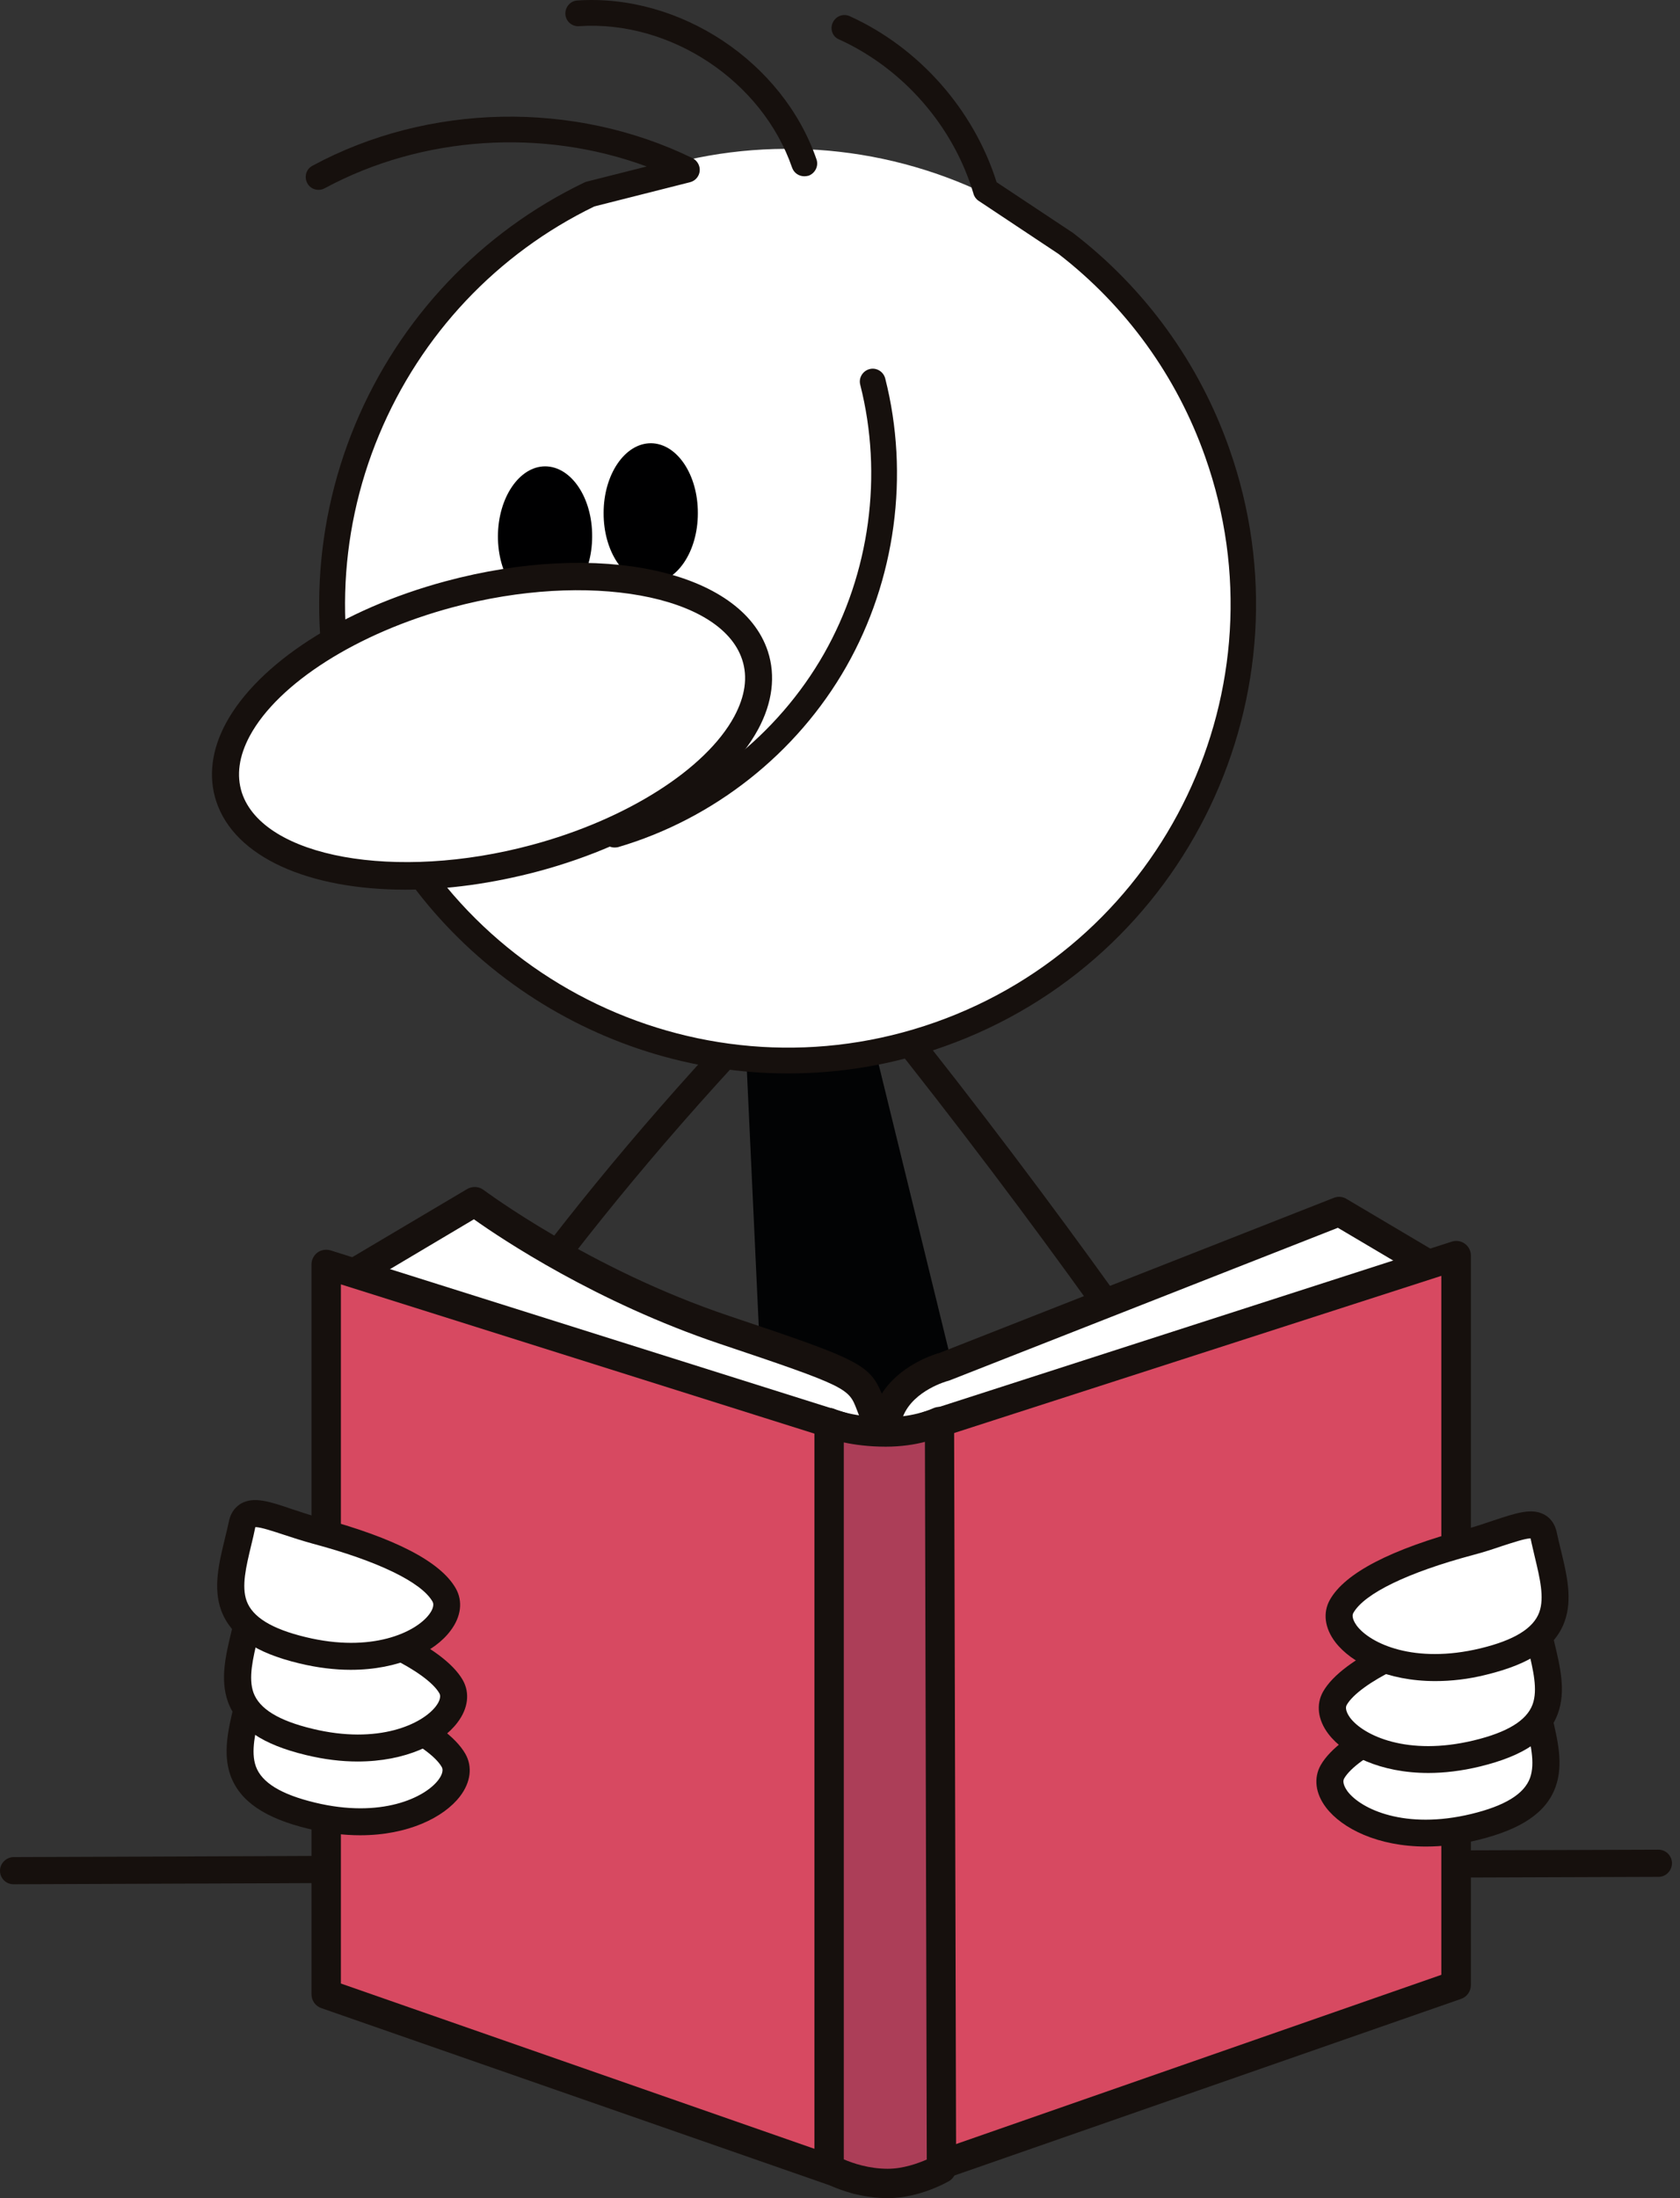 <svg width="91" height="119" viewBox="0 0 91 119" fill="none" xmlns="http://www.w3.org/2000/svg">
<rect x="0" y="0" width="91" height="119" fill="#333333" stroke="none"/>
<path d="M40.272 54.019L42.674 105.66L59.127 104.699L46.447 52.938L40.272 54.019Z" fill="#020304"/>
<path d="M0 101.276C0 101.687 0.33 102.007 0.731 102.007C41.783 101.867 51.171 101.727 89.832 101.607C90.212 101.607 90.522 101.316 90.562 100.936C90.602 100.506 90.262 100.135 89.832 100.135C51.171 100.255 41.773 100.396 0.731 100.536C0.33 100.546 0 100.876 0 101.276Z" fill="#16100D"/>
<path d="M75.14 94.421C74.89 94.421 74.639 94.291 74.509 94.05C74.399 93.87 63.661 75.296 45.886 53.398C45.636 53.088 45.676 52.627 45.997 52.367C46.307 52.117 46.767 52.157 47.027 52.477C64.892 74.475 75.68 93.14 75.79 93.33C75.99 93.68 75.87 94.13 75.52 94.331C75.39 94.391 75.27 94.421 75.14 94.421Z" fill="#16100D"/>
<path d="M15.352 94.971C15.302 94.971 15.242 94.961 15.192 94.951C14.802 94.861 14.552 94.471 14.642 94.081C14.682 93.921 15.582 90.088 19.135 83.392C22.398 77.247 28.623 67.439 39.742 55.54C40.022 55.25 40.482 55.23 40.773 55.51C41.063 55.79 41.083 56.251 40.803 56.541C29.834 68.28 23.689 77.948 20.466 83.993C16.974 90.538 16.073 94.361 16.063 94.401C15.983 94.741 15.682 94.971 15.352 94.971Z" fill="#16100D"/>
<path d="M18.605 69.281L25.73 65.058C25.73 65.058 31.455 69.381 39.261 72.003C47.067 74.615 46.547 74.555 47.288 76.367C47.648 77.267 47.458 78.939 47.458 78.939L18.605 69.281Z" fill="white"/>
<path d="M47.458 79.739C47.378 79.739 47.288 79.729 47.208 79.699L18.345 70.031C18.054 69.931 17.844 69.671 17.804 69.361C17.774 69.05 17.924 68.75 18.184 68.59L25.31 64.367C25.59 64.207 25.941 64.227 26.191 64.417C26.251 64.457 31.915 68.7 39.501 71.242C46.847 73.704 47.157 73.874 47.878 75.736C47.918 75.836 47.958 75.946 48.008 76.066C48.438 77.117 48.258 78.838 48.238 79.028C48.208 79.269 48.078 79.479 47.878 79.609C47.758 79.699 47.608 79.739 47.458 79.739ZM20.496 69.081L46.717 77.858C46.707 77.407 46.667 76.947 46.547 76.667C46.497 76.537 46.447 76.416 46.407 76.306C45.967 75.165 45.926 75.075 39.001 72.754C32.296 70.502 27.162 67.069 25.67 66.008L20.496 69.081Z" fill="#16100D"/>
<path d="M78.142 68.9L72.548 65.587L51.171 73.984C51.171 73.984 48.919 74.555 48.188 76.366C47.828 77.267 48.018 78.938 48.018 78.938L78.142 68.9Z" fill="white"/>
<path d="M47.998 79.739C47.848 79.739 47.698 79.699 47.568 79.619C47.368 79.489 47.238 79.279 47.208 79.038C47.188 78.848 47.007 77.127 47.438 76.076C48.258 74.064 50.51 73.344 50.91 73.234L72.248 64.847C72.478 64.757 72.728 64.777 72.938 64.907L78.532 68.22C78.803 68.38 78.953 68.68 78.913 68.99C78.883 69.301 78.673 69.561 78.372 69.661L48.248 79.699C48.168 79.729 48.088 79.739 47.998 79.739ZM72.468 66.468L51.451 74.725C51.421 74.735 51.391 74.745 51.361 74.755C51.341 74.755 49.489 75.255 48.919 76.666C48.809 76.947 48.759 77.407 48.749 77.857L76.241 68.7L72.468 66.468Z" fill="#16100D"/>
<path d="M50.09 77.257L78.873 67.98V107.471L50.09 117.509V77.257Z" fill="#D74961"/>
<path d="M50.09 118.3C49.93 118.3 49.77 118.25 49.63 118.149C49.419 117.999 49.299 117.759 49.299 117.499V77.257C49.299 76.917 49.519 76.606 49.85 76.496L78.633 67.219C78.873 67.139 79.143 67.179 79.343 67.329C79.553 67.479 79.673 67.719 79.673 67.969V107.461C79.673 107.801 79.463 108.101 79.143 108.212L50.36 118.24C50.27 118.28 50.18 118.3 50.09 118.3ZM50.88 77.837V116.388L78.072 106.91V69.07L50.88 77.837Z" fill="#16100D"/>
<path d="M45.836 77.327L17.664 68.45V107.951L46.447 117.979L45.836 77.327Z" fill="#D74961"/>
<path d="M46.447 118.781C46.357 118.781 46.267 118.77 46.187 118.74L17.404 108.712C17.084 108.602 16.873 108.302 16.873 107.962V68.45C16.873 68.2 16.994 67.96 17.194 67.81C17.394 67.66 17.664 67.62 17.904 67.69L46.077 76.567C46.407 76.667 46.627 76.967 46.627 77.308L47.238 117.96C47.238 118.22 47.117 118.46 46.907 118.62C46.777 118.72 46.617 118.781 46.447 118.781ZM18.465 107.381L45.636 116.859L45.056 77.908L18.465 69.531V107.381Z" fill="#16100D"/>
<path d="M44.906 77.017V117.399C44.906 117.399 46.287 118.21 48.088 118.21C49.63 118.21 50.991 117.399 50.991 117.399L50.88 76.947C50.88 76.947 49.78 77.517 47.968 77.517C45.997 77.517 44.906 77.017 44.906 77.017Z" fill="#AC3E58"/>
<path d="M48.088 119C46.087 119 44.566 118.12 44.505 118.08C44.265 117.939 44.115 117.679 44.115 117.399V77.017C44.115 76.747 44.255 76.496 44.485 76.346C44.716 76.196 44.996 76.176 45.246 76.296C45.266 76.306 46.247 76.727 47.988 76.727C49.559 76.727 50.52 76.246 50.53 76.246C50.78 76.126 51.071 76.136 51.301 76.276C51.531 76.416 51.681 76.677 51.681 76.947L51.791 117.399C51.791 117.679 51.641 117.939 51.401 118.08C51.341 118.11 49.83 119 48.088 119ZM45.706 116.899C46.187 117.109 47.068 117.409 48.088 117.409C48.929 117.409 49.74 117.109 50.2 116.909L50.1 78.058C49.559 78.198 48.839 78.318 47.978 78.318C47.038 78.318 46.267 78.208 45.706 78.088V116.899Z" fill="#16100D"/>
<path d="M83.116 92.078C83.707 94.921 85.118 97.643 79.854 98.914C74.599 100.185 71.307 97.443 72.168 95.921C73.028 94.4 76.821 92.689 79.093 92.439C81.365 92.198 82.876 90.888 83.116 92.078Z" fill="white"/>
<path d="M77.242 99.965C74.639 99.965 72.698 98.994 71.827 97.853C71.247 97.093 71.147 96.252 71.537 95.561C72.598 93.69 76.741 91.969 79.013 91.719C79.814 91.628 80.514 91.398 81.125 91.198C81.975 90.918 82.646 90.698 83.226 91.028C83.447 91.158 83.727 91.408 83.837 91.929C83.907 92.259 83.987 92.589 84.067 92.909C84.377 94.201 84.697 95.531 84.257 96.743C83.757 98.124 82.416 99.034 80.034 99.615C79.033 99.855 78.102 99.965 77.242 99.965ZM82.426 92.329C82.216 92.369 81.865 92.489 81.585 92.579C80.934 92.799 80.124 93.06 79.173 93.17C76.931 93.41 73.478 95.101 72.808 96.282C72.678 96.512 72.898 96.843 72.988 96.973C73.719 97.943 76.101 99.064 79.683 98.204C81.515 97.763 82.556 97.123 82.876 96.252C83.166 95.451 82.906 94.391 82.636 93.26C82.566 92.96 82.496 92.649 82.426 92.329Z" fill="#16100D"/>
<path d="M83.246 88.087C83.837 90.929 85.248 93.651 79.984 94.922C74.73 96.193 71.437 93.451 72.298 91.93C73.158 90.408 76.951 88.697 79.223 88.447C81.495 88.207 83.006 86.906 83.246 88.087Z" fill="white"/>
<path d="M77.372 95.982C74.769 95.982 72.828 95.012 71.957 93.871C71.377 93.11 71.277 92.269 71.667 91.579C72.728 89.707 76.871 87.986 79.143 87.736C79.944 87.646 80.644 87.416 81.255 87.215C82.105 86.935 82.776 86.715 83.356 87.045C83.577 87.175 83.857 87.426 83.967 87.946C84.037 88.276 84.117 88.606 84.197 88.927C84.507 90.218 84.828 91.549 84.387 92.76C83.887 94.141 82.546 95.052 80.164 95.632C79.173 95.872 78.232 95.982 77.372 95.982ZM82.556 88.346C82.346 88.386 81.995 88.506 81.725 88.597C81.075 88.817 80.264 89.077 79.313 89.187C77.071 89.427 73.619 91.118 72.948 92.299C72.818 92.53 73.038 92.86 73.128 92.99C73.859 93.961 76.241 95.082 79.824 94.221C81.655 93.781 82.696 93.14 83.016 92.269C83.306 91.469 83.046 90.408 82.776 89.277C82.696 88.967 82.626 88.656 82.556 88.346Z" fill="#16100D"/>
<path d="M83.617 83.122C84.207 85.965 85.618 88.687 80.354 89.958C75.09 91.229 71.807 88.487 72.668 86.965C73.529 85.444 76.751 84.243 79.593 83.483C81.795 82.892 83.376 81.941 83.617 83.122Z" fill="white"/>
<path d="M77.742 91.008C75.14 91.008 73.198 90.037 72.328 88.897C71.747 88.136 71.647 87.295 72.037 86.605C72.858 85.153 75.34 83.873 79.403 82.782C79.944 82.641 80.454 82.461 80.904 82.311C82.115 81.911 82.986 81.611 83.677 82.011C83.907 82.141 84.217 82.421 84.327 82.972C84.397 83.302 84.477 83.632 84.557 83.953C84.868 85.244 85.188 86.575 84.748 87.786C84.247 89.167 82.906 90.077 80.524 90.658C79.543 90.908 78.603 91.008 77.742 91.008ZM82.906 83.282C82.616 83.282 81.905 83.522 81.375 83.692C80.904 83.853 80.364 84.033 79.784 84.183C76.261 85.124 73.909 86.264 73.308 87.315C73.178 87.545 73.398 87.876 73.489 88.006C74.219 88.977 76.601 90.097 80.184 89.237C82.015 88.796 83.056 88.156 83.376 87.285C83.667 86.485 83.406 85.424 83.136 84.293C83.066 83.973 82.976 83.632 82.906 83.282Z" fill="#16100D"/>
<path d="M13.621 91.459C13.03 94.302 11.619 97.024 16.884 98.295C22.138 99.566 25.43 96.824 24.57 95.302C23.709 93.781 19.916 92.07 17.644 91.82C15.382 91.579 13.871 90.278 13.621 91.459Z" fill="white"/>
<path d="M19.506 99.355C18.645 99.355 17.704 99.245 16.713 99.005C14.341 98.434 13 97.514 12.49 96.133C12.05 94.912 12.37 93.581 12.68 92.3C12.76 91.979 12.84 91.639 12.91 91.319C13.02 90.798 13.301 90.538 13.521 90.418C14.101 90.088 14.772 90.308 15.622 90.588C16.233 90.788 16.933 91.029 17.734 91.109C20.006 91.359 24.149 93.08 25.21 94.952C25.6 95.642 25.5 96.483 24.92 97.243C24.049 98.384 22.108 99.355 19.506 99.355ZM14.311 91.719C14.241 92.029 14.171 92.34 14.101 92.64C13.831 93.771 13.571 94.832 13.861 95.632C14.181 96.503 15.222 97.143 17.054 97.584C20.636 98.454 23.018 97.324 23.749 96.353C23.849 96.223 24.059 95.892 23.929 95.662C23.259 94.481 19.806 92.79 17.564 92.55C16.613 92.45 15.803 92.18 15.152 91.959C14.882 91.869 14.532 91.759 14.311 91.719Z" fill="#16100D"/>
<path d="M13.491 87.476C12.9 90.318 11.489 93.04 16.753 94.311C22.008 95.582 25.3 92.84 24.439 91.319C23.579 89.797 19.786 88.086 17.514 87.836C15.252 87.596 13.731 86.295 13.491 87.476Z" fill="white"/>
<path d="M19.365 95.362C18.505 95.362 17.564 95.252 16.573 95.011C14.201 94.441 12.86 93.53 12.35 92.139C11.909 90.918 12.23 89.587 12.54 88.306C12.62 87.986 12.7 87.646 12.77 87.325C12.88 86.805 13.161 86.545 13.381 86.425C13.961 86.094 14.632 86.315 15.482 86.595C16.093 86.795 16.793 87.035 17.594 87.115C19.866 87.365 24.009 89.087 25.07 90.958C25.46 91.649 25.36 92.49 24.78 93.25C23.919 94.401 21.977 95.362 19.365 95.362ZM14.181 87.726C14.111 88.036 14.041 88.346 13.971 88.646C13.701 89.777 13.441 90.838 13.731 91.639C14.051 92.51 15.092 93.15 16.924 93.59C20.506 94.461 22.888 93.33 23.619 92.359C23.719 92.229 23.929 91.899 23.799 91.669C23.128 90.488 19.676 88.796 17.434 88.556C16.483 88.456 15.672 88.186 15.022 87.966C14.752 87.886 14.402 87.766 14.181 87.726Z" fill="#16100D"/>
<path d="M13.12 82.511C12.53 85.353 11.119 88.076 16.383 89.347C21.637 90.618 24.93 87.875 24.069 86.354C23.209 84.833 19.986 83.632 17.144 82.871C14.942 82.281 13.361 81.32 13.12 82.511Z" fill="white"/>
<path d="M18.995 90.398C18.134 90.398 17.194 90.287 16.203 90.047C13.831 89.477 12.49 88.566 11.979 87.175C11.539 85.954 11.859 84.623 12.17 83.342C12.25 83.022 12.33 82.681 12.4 82.361C12.51 81.811 12.82 81.541 13.05 81.4C13.741 81 14.622 81.29 15.823 81.701C16.273 81.851 16.783 82.021 17.324 82.171C21.387 83.262 23.869 84.543 24.69 85.994C25.08 86.685 24.98 87.525 24.399 88.286C23.549 89.427 21.607 90.398 18.995 90.398ZM13.831 82.671C13.761 83.012 13.681 83.362 13.601 83.682C13.331 84.813 13.07 85.874 13.361 86.675C13.681 87.545 14.722 88.186 16.553 88.626C20.136 89.497 22.518 88.366 23.248 87.395C23.349 87.265 23.559 86.935 23.429 86.705C22.828 85.654 20.476 84.513 16.953 83.572C16.373 83.412 15.843 83.242 15.362 83.082C14.842 82.912 14.131 82.671 13.831 82.671Z" fill="#16100D"/>
<path d="M58.025 52.063C68.697 43.585 70.476 28.06 61.998 17.388C53.52 6.715 37.995 4.936 27.323 13.414C16.651 21.892 14.872 37.417 23.35 48.089C31.828 58.762 47.352 60.541 58.025 52.063Z" fill="white"/>
<path d="M26.971 29.019C26.962 31.11 28.102 32.802 29.514 32.812C30.925 32.812 32.075 31.13 32.075 29.039C32.086 26.947 30.945 25.256 29.534 25.246C28.132 25.246 26.982 26.937 26.971 29.019Z" fill="#000001"/>
<path d="M32.696 27.768C32.686 29.859 33.827 31.551 35.238 31.561C36.649 31.561 37.8 29.879 37.8 27.788C37.81 25.696 36.669 24.005 35.258 23.995C33.847 23.995 32.696 25.686 32.696 27.768Z" fill="#000001"/>
<path d="M43.565 9.543C43.274 9.543 43.004 9.363 42.904 9.073C41.283 4.379 36.319 1.086 31.365 1.417C30.975 1.447 30.644 1.146 30.624 0.766C30.604 0.386 30.895 0.046 31.275 0.026C36.839 -0.345 42.404 3.348 44.225 8.622C44.355 8.983 44.155 9.383 43.795 9.513C43.715 9.533 43.645 9.543 43.565 9.543Z" fill="#16100D"/>
<path d="M33.286 45.882C32.986 45.882 32.706 45.682 32.616 45.382C32.506 45.012 32.716 44.621 33.086 44.521C37.92 43.11 42.124 39.788 44.626 35.404C47.117 31.03 47.838 25.716 46.597 20.832C46.497 20.462 46.727 20.082 47.097 19.982C47.468 19.882 47.848 20.112 47.948 20.482C49.279 25.716 48.509 31.401 45.837 36.095C43.164 40.788 38.661 44.341 33.477 45.862C33.427 45.872 33.357 45.882 33.286 45.882Z" fill="#16100D"/>
<path d="M42.694 58.112C32.236 58.112 22.428 51.597 18.745 41.199C16.643 35.264 16.823 28.799 19.235 22.994C21.637 17.229 26.041 12.576 31.645 9.884C31.685 9.864 31.735 9.844 31.775 9.834L35.028 9.013C29.393 6.931 22.878 7.342 17.584 10.194C17.244 10.374 16.823 10.254 16.643 9.914C16.463 9.573 16.583 9.153 16.924 8.973C23.209 5.58 31.095 5.43 37.51 8.562C37.77 8.693 37.93 8.973 37.9 9.263C37.87 9.553 37.66 9.793 37.38 9.864L32.196 11.175C26.931 13.727 22.798 18.11 20.536 23.534C18.244 29.019 18.084 35.124 20.066 40.728C24.47 53.198 38.2 59.753 50.67 55.34C63.14 50.936 69.695 37.205 65.282 24.735C63.741 20.362 60.989 16.569 57.336 13.747L53.012 10.874C52.872 10.784 52.772 10.644 52.732 10.494C51.651 6.841 48.929 3.719 45.456 2.137C45.096 1.997 44.946 1.577 45.106 1.227C45.266 0.876 45.676 0.716 46.027 0.876C49.78 2.578 52.742 5.93 53.983 9.864L58.116 12.606C58.126 12.616 58.146 12.626 58.156 12.636C62.029 15.618 64.952 19.641 66.583 24.275C71.247 37.465 64.311 51.997 51.121 56.661C48.339 57.652 45.496 58.112 42.694 58.112Z" fill="#16100D"/>
<path d="M12.41 43.14C11.119 39.197 16.453 34.283 24.319 32.171C32.186 30.059 39.611 31.541 40.913 35.484C42.204 39.427 36.869 44.341 29.003 46.453C21.127 48.564 13.701 47.083 12.41 43.14Z" fill="white"/>
<path d="M21.968 48.164C16.763 48.164 12.71 46.433 11.709 43.37C11.279 42.049 11.459 40.588 12.24 39.147C13.991 35.914 18.545 32.972 24.119 31.471C32.486 29.219 40.162 30.89 41.593 35.264C42.023 36.585 41.843 38.046 41.063 39.487C39.311 42.72 34.758 45.662 29.183 47.163C26.671 47.834 24.209 48.164 21.968 48.164ZM13.1 42.91C14.251 46.423 21.447 47.724 28.803 45.742C33.927 44.371 38.23 41.639 39.772 38.787C40.362 37.686 40.512 36.655 40.202 35.714C39.051 32.202 31.855 30.9 24.5 32.882C19.375 34.253 15.072 36.985 13.531 39.838C12.94 40.938 12.8 41.969 13.1 42.91Z" fill="#16100D"/>
</svg>
